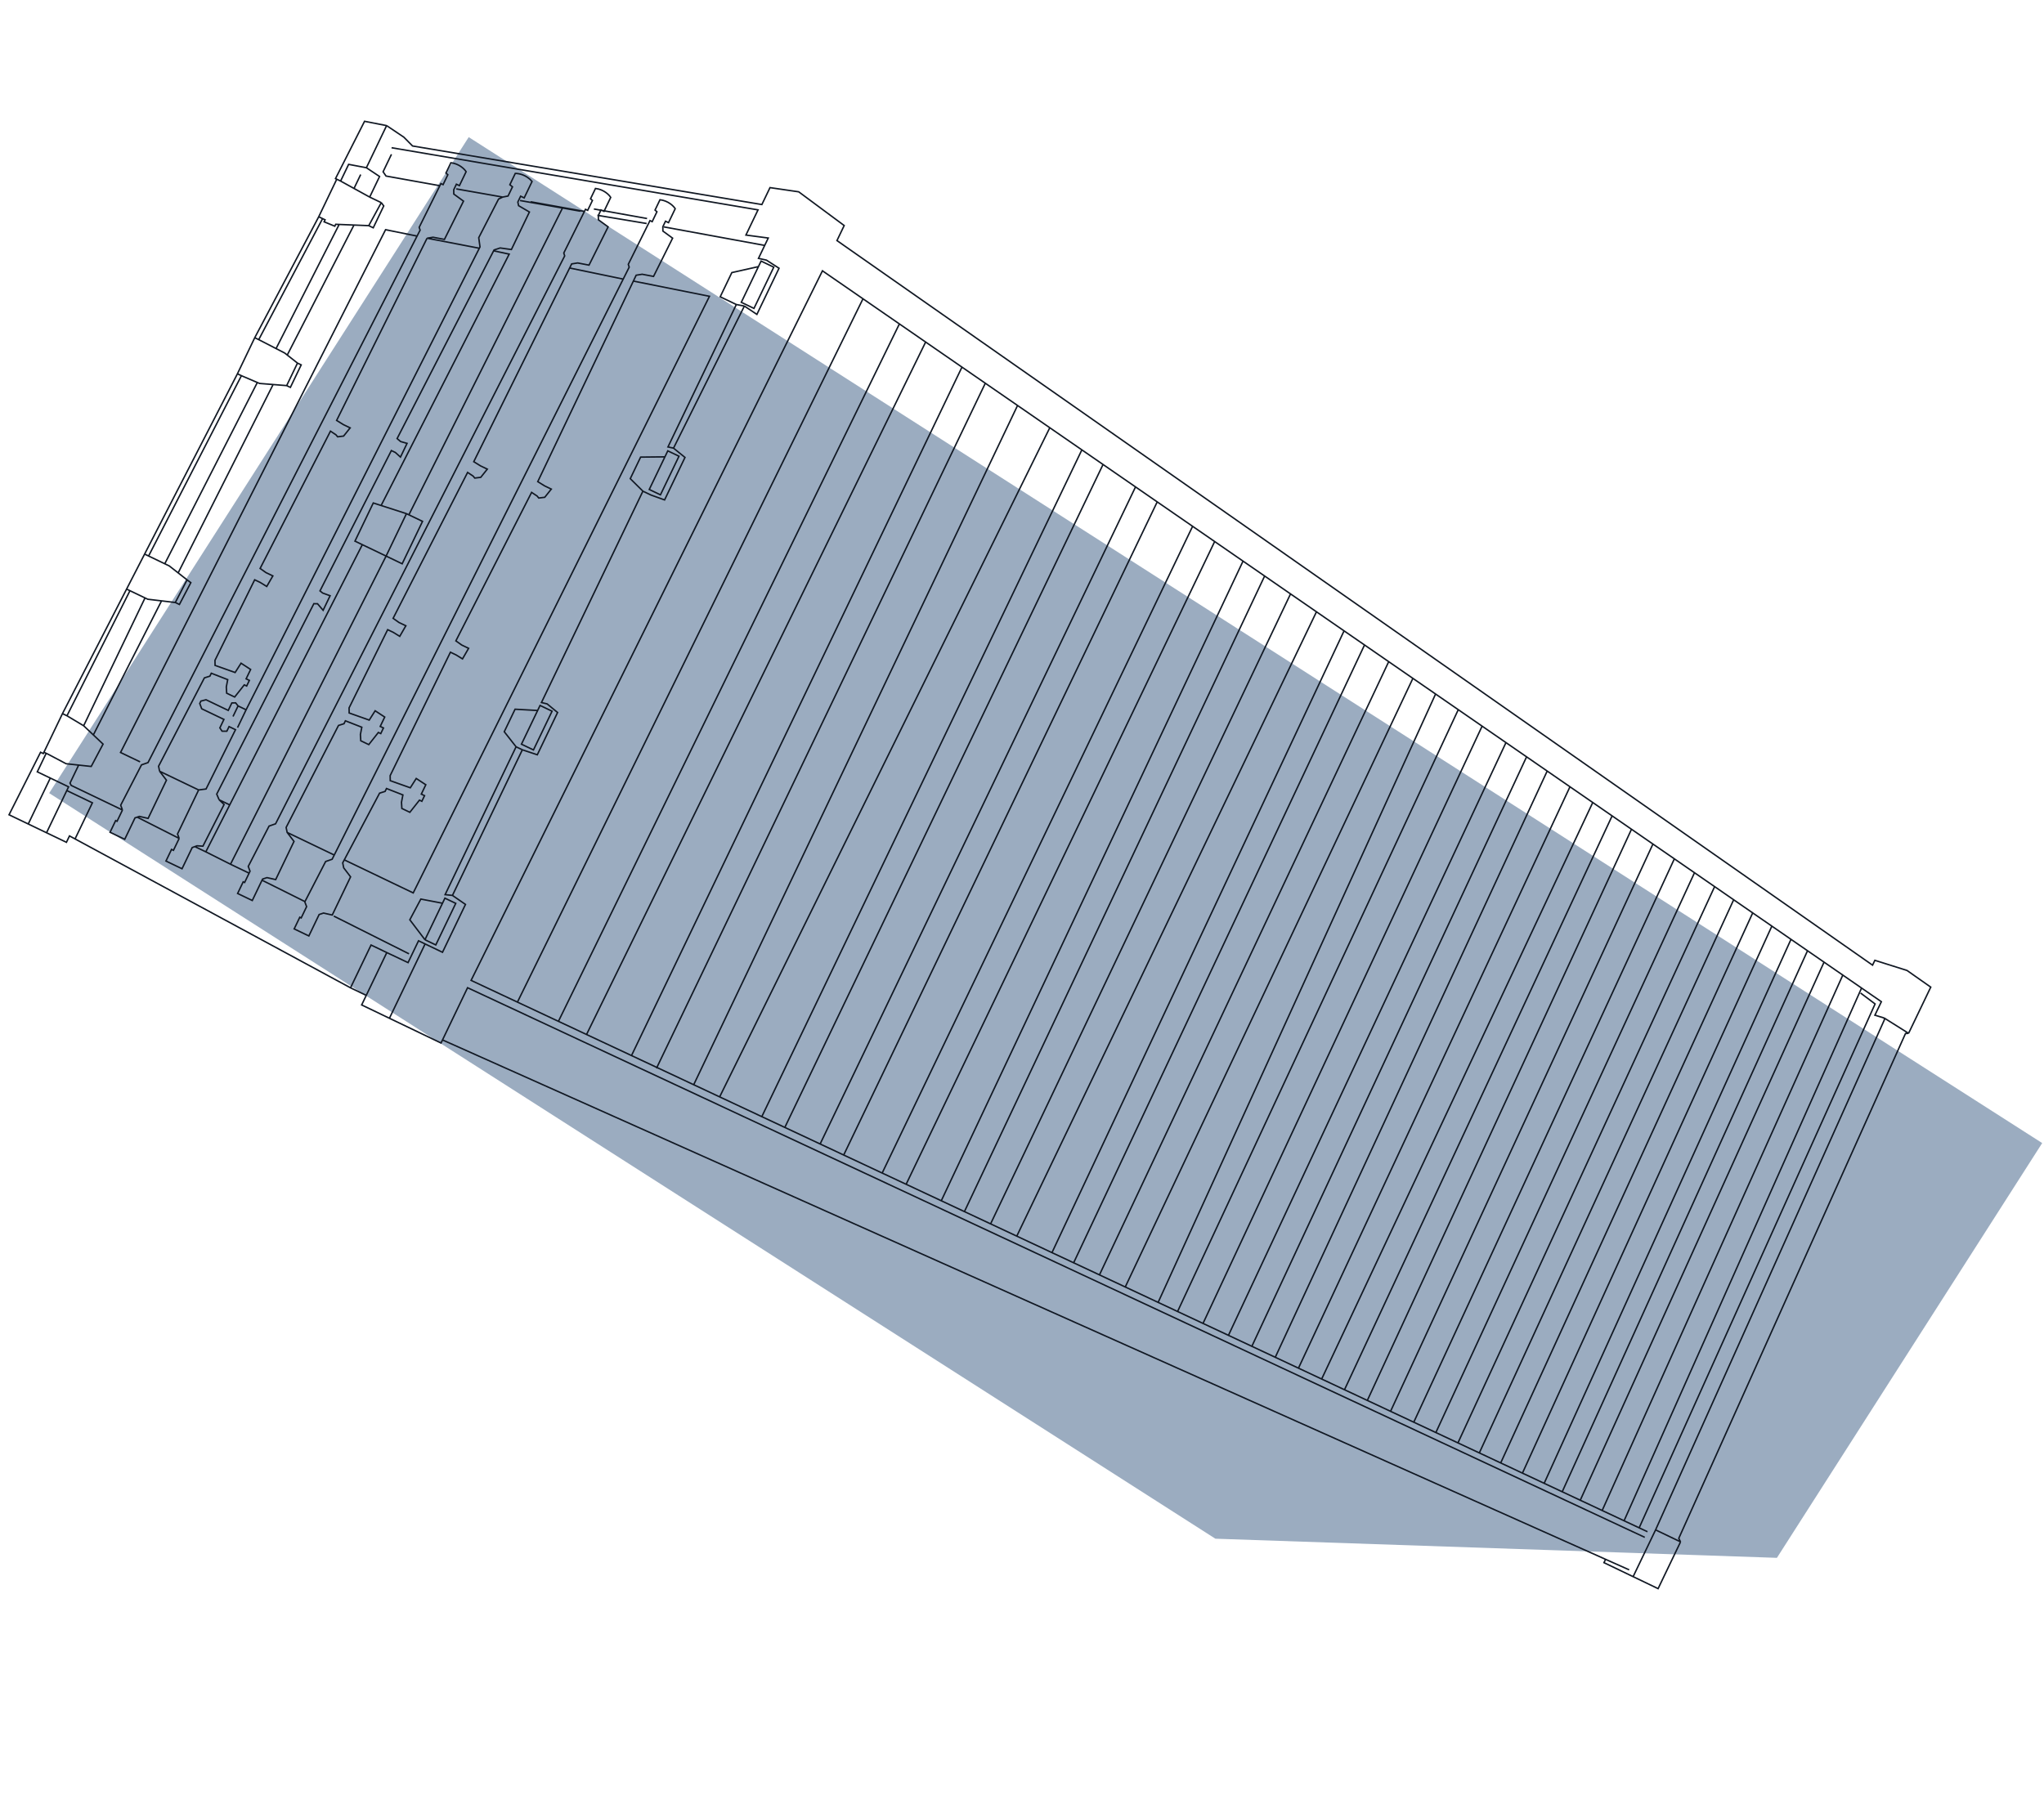 <?xml version="1.0" encoding="UTF-8"?> <svg xmlns="http://www.w3.org/2000/svg" width="872" height="768" viewBox="0 0 872 768" fill="none"> <path d="M199.961 58.513L20.974 338.427L518.502 656.564L758.056 664.728L871.227 487.743L199.961 58.513Z" fill="#9BACC0"></path> <path d="M166.134 434.491L188.148 445.056L188.782 443.735M166.134 434.491L154.29 428.807L156.251 424.72M166.134 434.491L181.355 402.777M188.782 443.735L684.959 665.356M188.782 443.735L199.473 421.457L701.685 655.98M695.027 669.853L684.959 665.356M684.959 665.356L684.274 666.784L696.717 672.756M696.717 672.756L706.296 652.797M696.717 672.756L707.368 677.868L716.947 657.908M706.296 652.797L716.947 657.908M706.296 652.797L803.913 435.126L803.829 434.38M716.947 657.908L716.186 656.419L812.906 441.012L814.227 440.921M702.835 653.584L699.29 651.922M803.829 434.38L799.855 433.178L802.617 427.424L794.172 421.595M803.829 434.38L814.227 440.921M814.227 440.921L823.687 421.209L813.565 414.095L799.848 409.768L798.858 411.831L357.061 102.652L360.141 96.234L340.745 81.849L328.491 80.058L325.026 87.278L175.991 62.286L172.292 58.536L164.934 53.595M164.934 53.595L155.522 51.757L143.131 76.212L143.663 76.468M164.934 53.595L156.308 71.568M143.663 76.468L145.311 77.258M143.663 76.468L135.973 92.492M145.311 77.258L148.73 70.134L156.308 71.568M145.311 77.258L151.027 80.41M156.308 71.568L161.927 75.313L157.712 84.095M157.712 84.095L162.657 86.468M157.712 84.095L151.027 80.41M162.657 86.468L157.317 96.284M162.657 86.468L163.714 87.867L159.234 97.203L157.317 96.284M157.317 96.284L151.006 96.026M135.973 92.492L108.678 144.101M135.973 92.492L137.621 93.282M108.678 144.101L110.379 144.917M108.678 144.101L101.292 159.493M110.379 144.917L137.621 93.282M110.379 144.917L117.775 148.734M137.621 93.282L138.687 93.794L138.277 94.646L142.834 96.518L143.222 95.708L144.694 95.768M126.911 154.93L122.3 164.538M126.911 154.93L128.494 155.69L123.883 165.298L122.3 164.538M126.911 154.93L122.549 151.495M122.3 164.538L116.511 164.076M102.992 160.309L101.292 159.493M102.992 160.309L63.391 237.244M102.992 160.309L109.778 163.211M101.292 159.493C90.685 180.098 75.557 209.488 61.69 236.427M26.651 304.5L28.568 305.42M26.651 304.5C26.651 304.5 38.753 280.989 54.005 251.358M26.651 304.5L18.743 320.977M28.568 305.42L55.446 252.05M28.568 305.42L35.69 309.678M55.446 252.05L54.005 251.358M55.446 252.05L61.868 255.132M54.005 251.358C56.496 246.519 59.071 241.517 61.69 236.427M74.795 257.088L79.799 247.426M74.795 257.088L76.542 257.926L81.415 248.612L79.799 247.426M74.795 257.088L68.915 256.39M79.799 247.426L76.007 244.452M63.391 237.244L61.69 236.427M63.391 237.244L70.297 240.558M153.874 74.479L151.027 80.41M144.694 95.768L117.775 148.734M144.694 95.768L151.006 96.026M117.775 148.734L121.452 150.632L122.549 151.495M109.778 163.211L110.721 163.615L116.511 164.076M109.778 163.211L70.297 240.558M70.297 240.558L72.216 241.479L76.007 244.452M61.868 255.132L63.035 255.692L68.915 256.39M61.868 255.132L35.69 309.678M35.69 309.678L39.828 313.591M18.743 320.977L18.471 321.543L17.306 320.984L3.859 347.66L12.055 351.593M18.743 320.977L19.702 321.437M12.055 351.593L21.46 331.996M12.055 351.593L19.853 355.335M149.539 421.499L156.251 424.72M149.539 421.499L32.023 357.966M149.539 421.499L158.301 403.24L165.014 406.461M156.251 424.72L165.014 406.461M19.702 321.437L20.661 321.897L28.196 325.88L33.556 326.46M19.702 321.437L15.912 329.334L21.46 331.996M21.46 331.996L29.258 335.739L28.498 337.322M19.853 355.335L28.341 359.409L29.65 356.683L32.023 357.966M19.853 355.335L28.498 337.322M28.498 337.322L39.416 342.561L32.023 357.966M165.014 406.461L174.084 410.744L178.553 401.432L181.298 402.749L188.774 406.337L198.576 385.912L193.021 382.071M33.556 326.46L38.917 327.039L43.965 317.503L39.828 313.591M33.556 326.46L29.866 334.15L30.359 335.125L52.248 345.63M52.248 345.63L49.941 350.438L49.338 350.149L46.951 355.123L53.211 358.127L57.599 348.984L59.48 348.362L63.192 349.202L71.011 332.909L68.082 329.078M52.248 345.63L51.484 343.583L60.369 326.369L63.144 325.399L179.219 98.208L178.832 96.989L188.087 78.337L189.025 78.787L191.053 74.563L190.244 73.842L192.359 69.436C195.938 69.88 198.178 72.168 198.851 73.257L195.992 79.213L194.708 78.597L193.57 80.968L193.596 82.804L197.741 85.826L189.6 102.157L184.754 101.229L182.191 101.64M39.828 313.591L68.915 256.39M76.007 244.452L116.511 164.076M151.006 96.026L122.549 151.495M167.047 63.042L323.378 89.558L318.223 100.299L327.746 101.566L326.233 104.719M317.559 130.593L322.901 134.148L332.351 114.457L326.967 110.992L323.58 110.247L326.233 104.719M317.559 130.593L314.13 129.938M317.559 130.593L287.335 191.221M314.13 129.938L284.963 190.713L287.335 191.221M314.13 129.938L307.254 126.639L312.207 116.318L323.555 113.766M287.335 191.221L292.226 195.178L283.523 213.313L277.729 211.237L274.276 209.58M274.276 209.58L230.99 299.775L233.414 300.351L237.877 304.02L229.22 322.059L222.84 319.937M274.276 209.58L268.882 204.245L273.296 195.047L283.662 194.937M222.84 319.937L220.168 318.654M222.84 319.937L193.021 382.071M220.168 318.654L189.89 381.743L193.021 382.071M220.168 318.654L215.125 312.228L219.735 302.623L229.364 303.162M167.008 65.837L163.43 73.293L164.692 75.121L187.373 79.193M194.652 80.603L214.462 84.094M214.462 84.094L212.69 84.947L204.234 101.419L204.775 105.357L104.992 302.866M214.462 84.094L216.751 83.639L218.632 79.719L217.508 78.826L219.825 73.998C221.223 73.956 224.613 74.586 226.987 77.435L223.624 84.441L222.11 83.714L220.913 86.209L221.235 87.753L225.856 90.461L218.172 106.473L213.372 105.805L210.771 106.661L169.409 187.146L170.913 188.406L173.656 189.184L170.848 195.036L168.673 193.075L166.959 192.252L136.511 252.131L137.652 253.046L140.825 254.202L137.845 260.41L135.459 257.615L133.889 257.595L92.451 338.845L93.487 341.27M221.85 85.562L239.971 88.765M247.598 90.113L239.971 88.765M254.846 91.872L275.869 95.373M283.199 96.814L326.233 104.719M323.555 113.766L316.247 128.995L321.656 131.591L330.1 113.998L324.69 111.402L323.555 113.766ZM283.662 194.937L276.985 208.85L281.758 211.14L289.664 194.667L284.891 192.376L283.662 194.937ZM229.364 303.162L230.398 301.009L235.516 303.465L227.582 319.997L222.464 317.541L229.364 303.162ZM181.294 400.985L185.916 403.202L194.43 385.462L189.808 383.245L188.771 385.406M181.294 400.985L188.771 385.406M181.294 400.985L174.833 392.473L179.534 383.633L188.771 385.406M174.484 406.994L142.396 390.886M58.54 348.673L76.437 357.744M76.437 357.744L73.996 362.831L73.184 362.441L70.803 367.404L71.614 367.793L77.658 370.694L81.998 361.652L84.066 360.9L86.572 361.058L95.598 343.275L93.487 341.27M76.437 357.744L75.729 355.855L84.743 337.073M83.135 361.239L87.804 363.479M106.27 372.574L98.335 368.766M111.787 375.582L130.104 384.715M98.335 368.766L164.718 237.274M98.335 368.766L87.804 363.479M164.718 237.274L171.571 240.563L180.255 222.467L174.433 219.673M164.718 237.274L173.403 219.178M164.718 237.274L154.576 232.407M173.403 219.178L174.433 219.673M173.403 219.178L162.597 215.695M174.433 219.673L239.971 88.765M87.804 363.479L98.012 343.441M154.576 232.407L151.432 230.898L159.246 214.615L162.597 215.695M154.576 232.407L98.012 343.441M162.597 215.695L217.228 108.439L210.588 107.017M98.012 343.441L93.487 341.27M84.743 337.073L68.082 329.078M84.743 337.073L87.904 336.663L100.47 311.358L97.718 310.037L96.771 312.009L94.729 311.99L93.796 310.581L95.527 306.975L86.051 302.427L85.21 300.175L85.7 299.153L87.897 298.581L97.373 303.128L98.902 299.943L100.527 299.91L101.566 301.222M68.082 329.078L67.65 326.943L87.197 289.25L89.551 288.502L90.144 287.267L97.146 290.001L96.547 293.112L96.699 295.777L100.114 297.416L104.212 292.23L105.23 292.719L106.381 290.32L105 289.658L106.918 285.661L102.837 282.987L100.305 286.958L91.748 283.924L91.713 281.761L108.648 247.393L111.013 248.528L113.796 250.243L116.401 245.737L113.471 244.33L110.968 242.56L140.982 183.976L143.328 185.531L144.034 186.385L146.592 186.067L149.385 182.574L146.523 181.2L143.608 179.398L182.191 101.64M59.752 325.08L51.422 321.083L164.491 98.016L177.927 100.736M182.191 101.64L204.488 105.926M243.017 114.351L265.871 119.09M270.204 119.934L302.673 126.428L176.286 381.007L146.882 366.895M699.29 651.922L799.938 428.378L793.754 423.726M699.29 651.922L692.854 648.906M226.379 86.094L249.06 90.165M122.501 355.194L125.43 359.026L117.611 375.318L113.899 374.479L112.018 375.1L107.63 384.244L101.37 381.24L103.757 376.266L104.36 376.555L106.667 371.747L105.903 369.7L114.788 352.485L117.563 351.516L240.905 109.181L240.519 107.962L249.773 89.309L250.712 89.76L252.739 85.536L251.931 84.814L254.045 80.408C257.624 80.853 259.865 83.141 260.537 84.229L257.679 90.186L256.394 89.57L255.256 91.941L255.283 93.777L259.428 96.799L251.287 113.13L246.44 112.201L243.877 112.612L202.112 197.003L205.027 198.805L207.889 200.178L205.096 203.672L202.538 203.99L201.832 203.136L199.486 201.581L167.706 263.843L170.209 265.613L173.14 267.02L170.534 271.526L167.752 269.811L165.387 268.676L148.922 302.064L148.957 304.226L157.514 307.261L160.046 303.29L164.127 305.964L162.209 309.961L163.59 310.623L162.439 313.021L161.421 312.533L157.323 317.719L153.908 316.08L153.756 313.414L154.355 310.304L147.352 307.569L146.76 308.805L144.406 309.553L122.068 353.059L122.501 355.194ZM122.501 355.194L142.598 364.839M253.36 89.17L276.041 93.241M142.598 364.839L268.424 114.001L268.037 112.783L277.292 94.13L278.23 94.58L280.258 90.356L279.449 89.635L281.564 85.229C285.143 85.673 287.383 87.961 288.056 89.05L285.197 95.007L283.913 94.39L282.775 96.761L282.801 98.597L286.946 101.62L278.805 117.95L273.959 117.022L271.396 117.433L229.415 205.519L232.33 207.32L235.192 208.694L232.399 212.187L229.841 212.506L229.135 211.651L226.789 210.096L194.48 273.461L196.983 275.232L199.914 276.639L197.308 281.145L194.526 279.43L192.16 278.295L166.449 330.95L166.484 333.112L175.042 336.146L177.573 332.175L181.654 334.849L179.736 338.846L181.117 339.509L179.966 341.907L178.949 341.419L174.85 346.605L171.435 344.966L171.284 342.3L171.882 339.19L164.88 336.455L164.287 337.69L161.933 338.438L146.882 366.895M142.598 364.839L141.695 366.639L138.92 367.608L130.036 384.823L130.799 386.869L128.492 391.678L127.889 391.389L125.503 396.362L131.762 399.367L136.15 390.223L138.031 389.601L141.743 390.441L149.562 374.148L146.634 370.317L146.201 368.182L146.882 366.895M101.566 301.222L104.992 302.866M101.566 301.222L99.403 305.729M104.992 302.866L101.345 310.467M394.892 145.947L250.224 441.417M394.892 145.947L383.692 138.215M394.892 145.947L410.39 156.646M250.224 441.417L238.234 435.796M250.224 441.417L269.408 450.409M368.162 127.494L350.868 115.555L200.974 418.33L220.745 427.597M368.162 127.494L220.745 427.597M368.162 127.494L383.692 138.215M220.745 427.597L238.234 435.796M383.692 138.215L238.234 435.796M420.347 163.52L280.047 455.863M420.347 163.52L410.39 156.646M420.347 163.52L434.102 173.016M269.408 450.409L410.39 156.646M269.408 450.409L295.945 462.849M447.857 182.512L307.01 468.036M447.857 182.512L434.102 173.016M447.857 182.512L461.538 191.957M307.01 468.036L295.945 462.849M307.01 468.036L324.997 476.467M434.102 173.016L295.945 462.849M470.574 198.195L334.817 481.071M470.574 198.195L461.538 191.957M470.574 198.195L484.434 207.764M334.817 481.071L324.997 476.467M334.817 481.071L349.881 488.132M324.997 476.467L461.538 191.957M493.685 214.15L359.935 492.845M493.685 214.15L484.434 207.764M493.685 214.15L508.784 224.574M359.935 492.845L349.881 488.132M359.935 492.845L376.345 500.538M349.881 488.132L484.434 207.764M518.194 231.07L386.571 505.331M518.194 231.07L508.784 224.574M518.194 231.07L530.299 239.427M386.571 505.331L376.345 500.538M386.571 505.331L401.565 512.36M376.345 500.538L508.784 224.574M539.509 245.785L411.438 516.988M539.509 245.785L530.299 239.427M539.509 245.785L550.566 253.419M411.438 516.988L401.565 512.36M411.438 516.988L422.604 522.222M401.565 512.36L530.299 239.427M561.623 261.052L433.771 527.457M561.623 261.052L550.566 253.419M561.623 261.052L573.396 269.18M433.771 527.457L422.604 522.222M433.771 527.457L448.786 534.495M422.604 522.222L550.566 253.419M582.124 275.205L458.035 538.831M582.124 275.205L573.396 269.18M582.124 275.205L592.443 282.329M458.035 538.831L448.786 534.495M458.035 538.831L469.043 543.991M448.786 534.495L573.396 269.18M602.761 289.452L480.051 549.151M602.761 289.452L592.443 282.329M602.761 289.452L612.439 296.133M480.051 549.151L469.043 543.991M480.051 549.151L494.079 555.727M469.043 543.991L592.443 282.329M622.117 302.814L502.376 559.616M622.117 302.814L612.439 296.133M622.117 302.814L632.292 309.839M502.376 559.616L494.079 555.727M502.376 559.616L513.225 564.702M494.079 555.727L612.439 296.133M642.467 316.864L524.073 569.787M642.467 316.864L632.292 309.839M642.467 316.864L651.259 322.933M524.073 569.787L513.225 564.702M524.073 569.787L534.06 574.468M513.225 564.702L632.292 309.839M660.052 329.003L544.047 579.15M660.052 329.003L651.259 322.933M660.052 329.003L669.772 335.713M544.047 579.15L534.06 574.468M544.047 579.15L553.944 583.789M534.06 574.468L651.259 322.933M679.492 342.424L563.841 588.429M679.492 342.424L669.772 335.713M679.492 342.424L687.756 348.129M563.841 588.429L553.944 583.789M563.841 588.429L573.584 592.996M553.944 583.789L669.772 335.713M696.021 353.835L583.327 597.563M696.021 353.835L687.756 348.129M696.021 353.835L705.165 360.148M583.327 597.563L573.584 592.996M583.327 597.563L593.233 602.207M573.584 592.996L687.756 348.129M714.309 366.46L603.139 606.85M714.309 366.46L705.165 360.148M714.309 366.46L722.897 372.389M603.139 606.85L593.233 602.207M603.139 606.85L612.559 611.266M593.233 602.207L705.165 360.148M731.484 378.317L621.979 615.682M731.484 378.317L722.897 372.389M731.484 378.317L739.608 383.926M621.979 615.682L612.559 611.266M621.979 615.682L631.1 619.957M612.559 611.266L722.897 372.389M747.731 389.534L640.22 624.232M747.731 389.534L739.608 383.926M747.731 389.534L755.899 395.173M640.22 624.232L631.1 619.957M640.22 624.232L649.493 628.579M631.1 619.957L739.608 383.926M764.067 400.812L658.766 632.926M764.067 400.812L755.899 395.173M764.067 400.812L771.114 405.676M658.766 632.926L649.493 628.579M658.766 632.926L666.464 636.535M649.493 628.579L755.899 395.173M778.161 410.541L674.163 640.144M778.161 410.541L771.114 405.676M778.161 410.541L786.167 416.068M674.163 640.144L666.464 636.535M674.163 640.144L683.509 644.525M666.464 636.535L771.114 405.676M794.172 421.595L692.854 648.906M794.172 421.595L786.167 416.068M692.854 648.906L683.509 644.525M683.509 644.525L786.167 416.068" stroke="#111823" stroke-width="0.625"></path> </svg> 